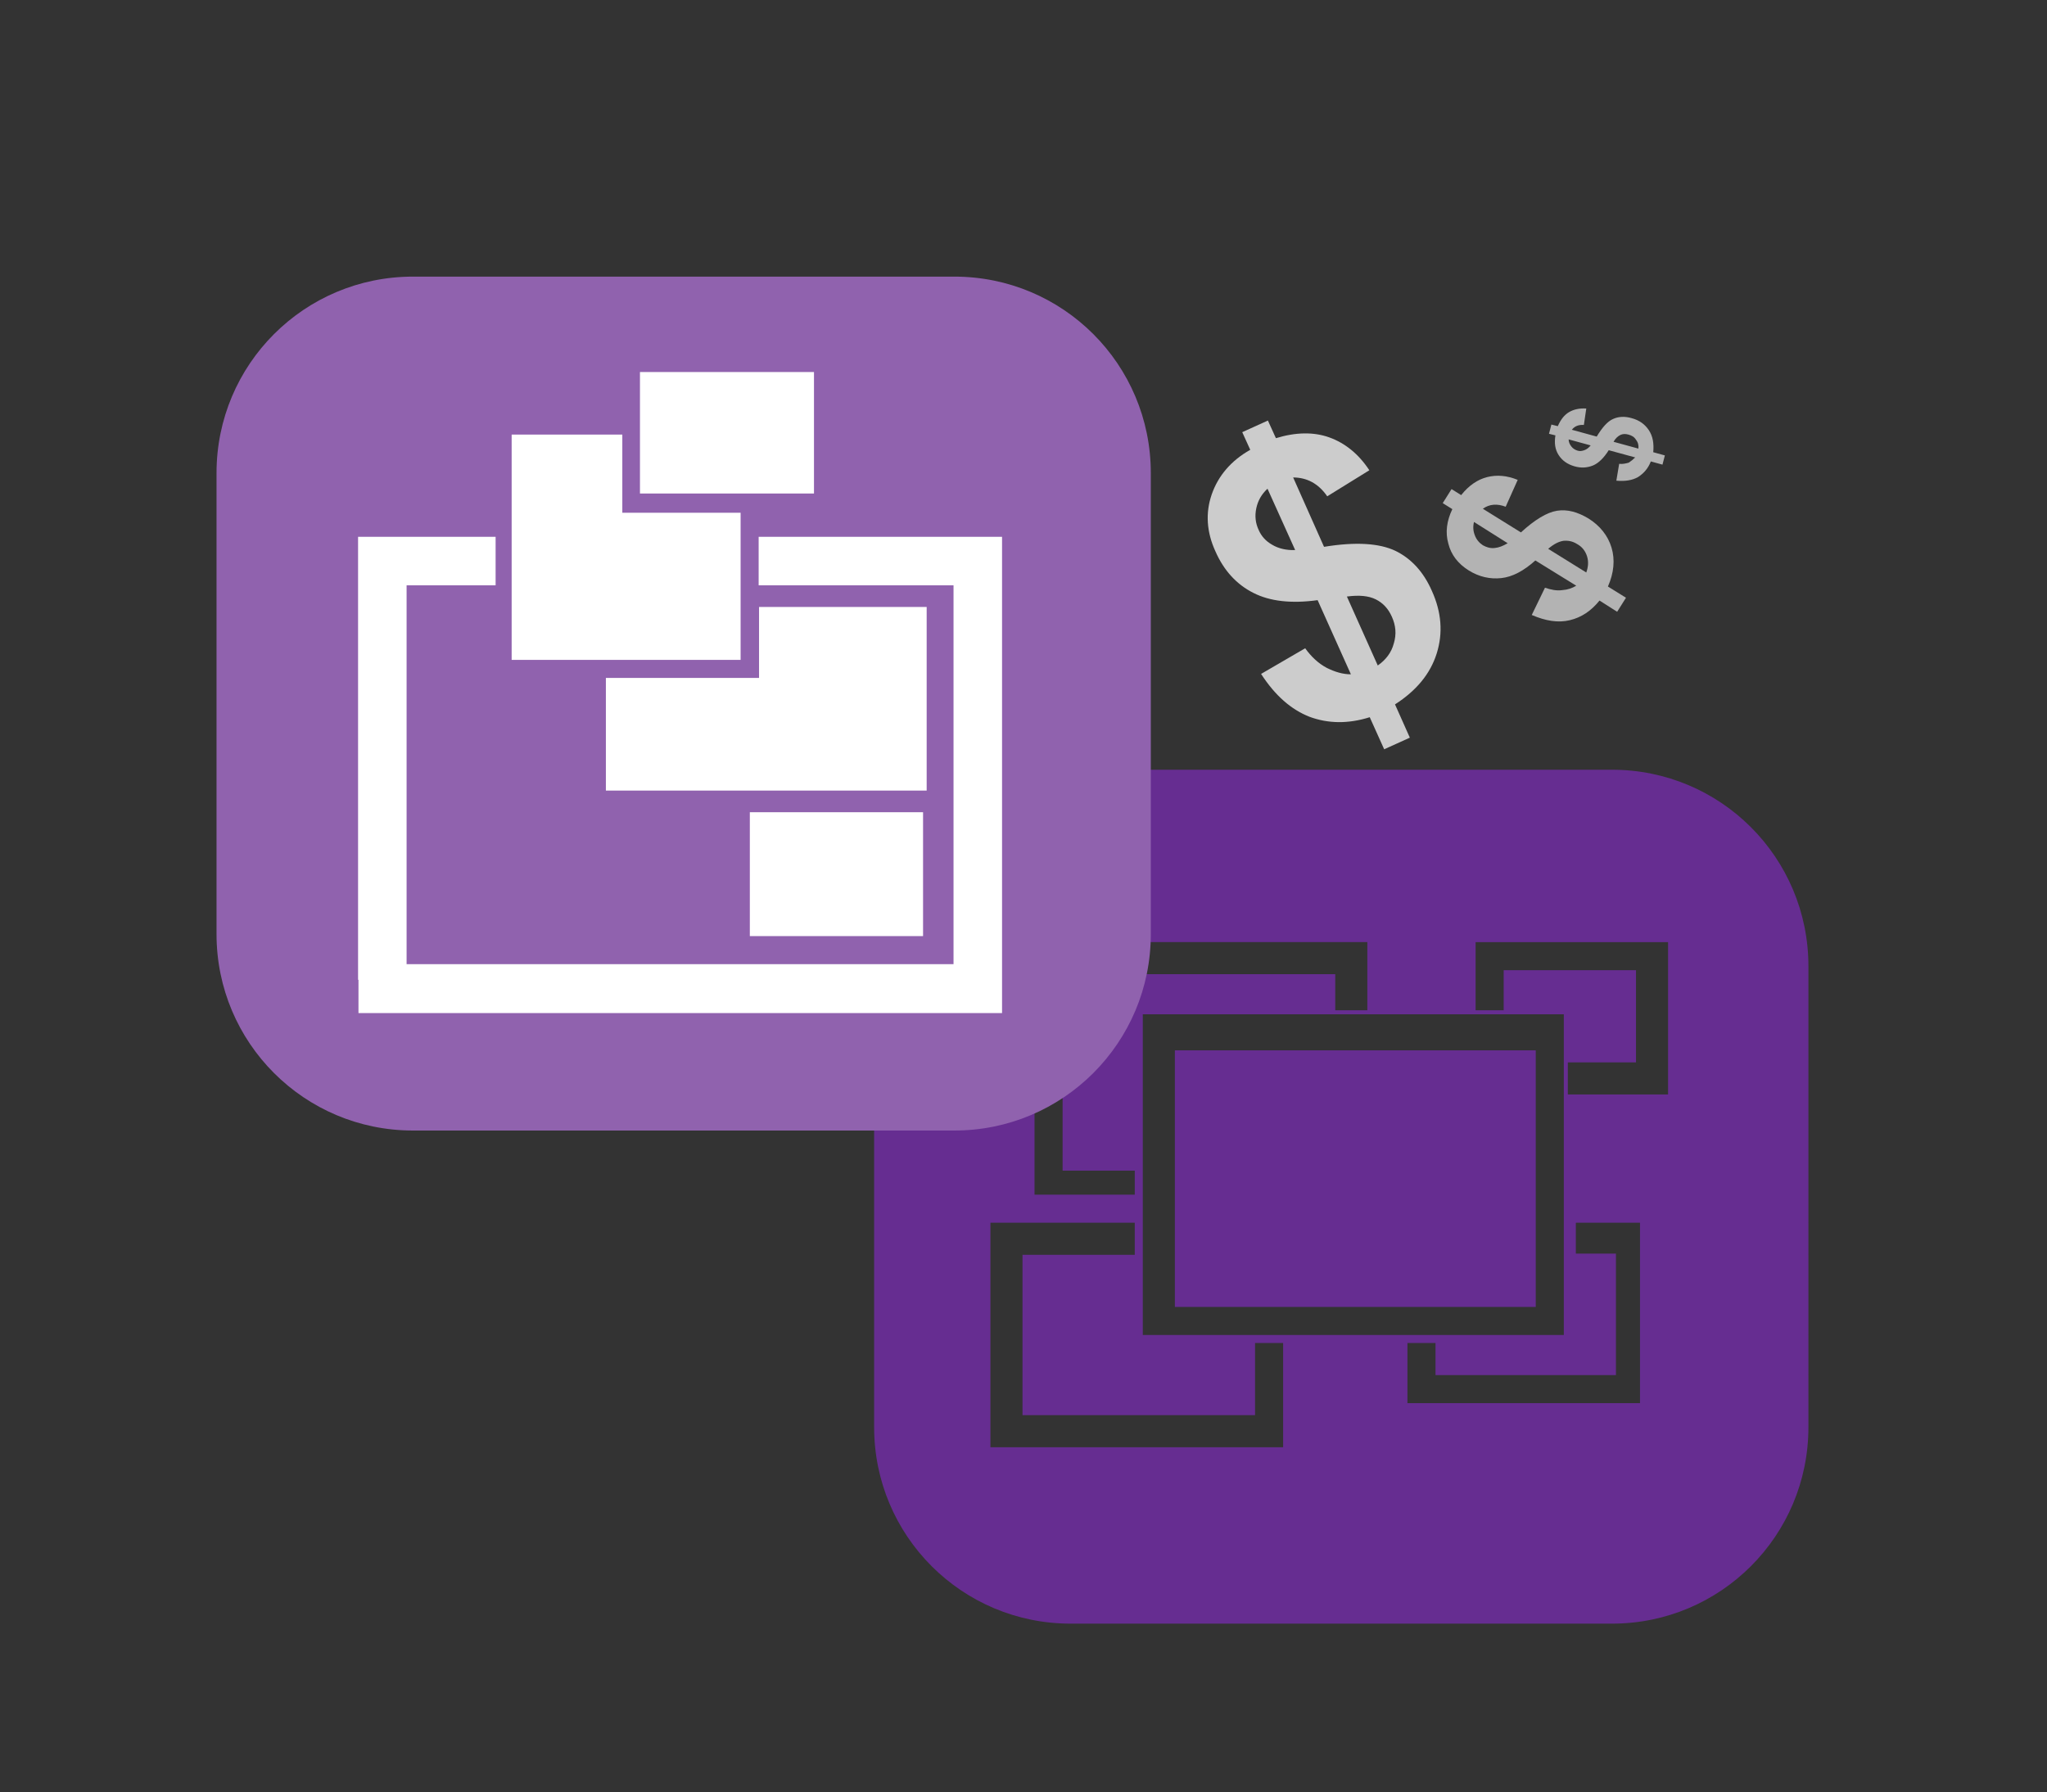 <?xml version="1.0" encoding="utf-8"?>
<!-- Generator: Adobe Illustrator 17.1.0, SVG Export Plug-In . SVG Version: 6.00 Build 0)  -->
<!DOCTYPE svg PUBLIC "-//W3C//DTD SVG 1.1//EN" "http://www.w3.org/Graphics/SVG/1.1/DTD/svg11.dtd">
<svg version="1.1" id="Camada_1" xmlns="http://www.w3.org/2000/svg" xmlns:xlink="http://www.w3.org/1999/xlink" x="0px" y="0px"
	 viewBox="0 0 510.5 447" enable-background="new 0 0 510.5 447" xml:space="preserve">
<rect x="0" y="0" width="510.5" height="447" fill="#333333" stroke="none"/>
<g>
	<rect x="293" y="262" fill="#662D91" width="90" height="64"/>
	<path fill="#662D91" d="M451,241c0-27.1-21.9-49-49-49H267c-27.1,0-49,21.9-49,49v115c0,27.1,21.9,49,49,49h135
		c27.1,0,49-21.9,49-49V241z M258,235h83v17h-8v-9h-68v49h18v6h-25V235z M390,253v80H285v-80H390z M320,361h-73v-56h36v8h-28v40h58
		v-18h7V361z M409,350h-58v-15h7v8h45v-30.3l-10,0V305h16V350z M416,273h-25v-8h17v-23h-33v10h-7v-17h48V273z"/>
</g>
<g>
	<rect x="129" y="139" fill="#9062AE" width="89" height="65"/>
	<path fill="#9062AE" d="M287,118c0-27.1-21.9-49-49-49H103c-27.1,0-49,21.9-49,49v115c0,27.1,21.9,49,49,49h135
		c27.1,0,49-21.9,49-49V118z"/>
</g>
<g>
	<polygon fill="#FFFFFF" points="189.3,151.4 189.3,169.1 151.1,169.1 151.1,197.2 231.1,197.2 231.1,151.4 	"/>
	<rect x="187" y="202.6" fill="#FFFFFF" width="43.2" height="30.9"/>
	<polygon fill="#FFFFFF" points="155.2,127.9 155.2,108.4 127.6,108.4 127.6,127.9 127.6,145.1 127.6,164.6 184.7,164.6 
		184.7,127.9 	"/>
	<rect x="159.6" y="92.8" fill="#FFFFFF" width="43.4" height="30.3"/>
	<polygon fill="#FFFFFF" points="249.9,146 249.9,133.9 189.2,133.9 189.2,146 237.8,146 237.8,240.5 101.4,240.5 101.4,146 
		123.6,146 123.6,133.9 89.3,133.9 89.3,137.1 89.3,146 89.3,244.4 89.4,244.4 89.4,252.7 249.9,252.7 249.9,240.5 249.9,240.5 
		249.9,146 	"/>
</g>
<g>
	<path fill="#CCCCCC" d="M336.9,168.2l-8.3-18.5c-6.5,0.9-11.9,0.3-16-1.8c-4.2-2.1-7.4-5.6-9.5-10.4c-2.2-4.8-2.5-9.6-0.9-14.2
		c1.6-4.6,4.8-8.4,9.6-11.1l-2-4.4l6.4-2.9l2,4.4c4.9-1.5,9.4-1.6,13.3-0.2c3.9,1.4,7.3,4.1,10,8.2l-10.5,6.5
		c-2.2-3.2-5.1-4.7-8.5-4.7l7.7,17.3c7.9-1.3,13.8-0.9,17.8,1c3.9,1.9,7,5.2,9.1,10c2.4,5.3,2.8,10.5,1.2,15.6
		c-1.6,5.1-5.1,9.3-10.4,12.7l3.7,8.3l-6.4,2.9l-3.6-8c-5.4,1.7-10.4,1.6-15-0.1c-4.6-1.8-8.6-5.3-12.1-10.7l11-6.4
		c1.5,2.1,3.3,3.8,5.4,4.9C332.9,167.6,334.9,168.2,336.9,168.2z M316.1,121.9c-1.5,1.4-2.4,3-2.8,4.9c-0.4,1.9-0.2,3.7,0.6,5.4
		c0.7,1.6,1.8,2.8,3.4,3.7c1.5,0.9,3.5,1.4,5.7,1.3L316.1,121.9z M343.6,166c2-1.4,3.4-3.2,4-5.5c0.7-2.3,0.5-4.5-0.5-6.7
		c-0.9-2-2.2-3.4-4-4.3c-1.8-0.9-4.2-1.1-7.2-0.7L343.6,166z"/>
</g>
<g>
	<path fill="#B3B3B3" d="M393.1,146.1l-10.2-6.3c-2.9,2.6-5.7,4.1-8.5,4.4c-2.8,0.3-5.5-0.3-8.1-1.9c-2.7-1.7-4.4-3.9-5.1-6.7
		c-0.8-2.8-0.4-5.7,1-8.6l-2.4-1.5l2.2-3.5l2.4,1.5c1.9-2.4,4.1-3.9,6.5-4.5c2.4-0.6,4.9-0.4,7.6,0.7l-3,6.7c-2.1-0.8-4-0.7-5.7,0.5
		l9.5,5.9c3.5-3.2,6.5-5,9-5.4c2.6-0.4,5.1,0.3,7.8,1.9c2.9,1.8,4.9,4.3,5.8,7.3s0.6,6.3-0.9,9.7l4.5,2.8l-2.2,3.5l-4.4-2.8
		c-2.1,2.6-4.5,4.2-7.4,4.9s-6,0.2-9.5-1.3l3.3-6.8c1.5,0.5,2.9,0.8,4.3,0.6C391,147.1,392.1,146.7,393.1,146.1z M367.6,130.2
		c-0.3,1.2-0.2,2.3,0.2,3.3c0.4,1.1,1.1,1.9,2,2.5c0.9,0.5,1.8,0.8,2.9,0.7c1.1-0.1,2.1-0.5,3.3-1.2L367.6,130.2z M395.6,142.8
		c0.5-1.4,0.6-2.7,0.2-4c-0.4-1.3-1.2-2.4-2.5-3.1c-1.1-0.7-2.2-0.9-3.4-0.8c-1.2,0.2-2.4,0.8-3.8,2L395.6,142.8z"/>
</g>
<g>
	<path fill="#B3B3B3" d="M407.8,114.1l-6.6-1.8c-1.2,1.9-2.5,3.2-3.9,3.8c-1.5,0.6-3,0.7-4.7,0.2c-1.7-0.5-3-1.4-3.9-2.8
		c-0.9-1.4-1.1-3-0.8-4.9l-1.6-0.4l0.6-2.3l1.6,0.4c0.7-1.6,1.6-2.8,2.8-3.5c1.2-0.7,2.6-1,4.3-0.9l-0.6,4.1c-1.3-0.1-2.3,0.3-3,1.2
		l6.2,1.7c1.4-2.3,2.7-3.8,4.1-4.4c1.3-0.6,2.9-0.7,4.6-0.2c1.9,0.5,3.3,1.5,4.3,3c1,1.5,1.3,3.3,1.1,5.5l2.9,0.8l-0.6,2.3l-2.9-0.8
		c-0.7,1.8-1.8,3-3.2,3.9c-1.4,0.8-3.2,1.1-5.4,0.9l0.7-4.2c0.9,0.1,1.7-0.1,2.4-0.3C406.8,115,407.3,114.6,407.8,114.1z
		 M391.2,109.6c0,0.7,0.3,1.3,0.7,1.8c0.4,0.5,0.9,0.8,1.5,1c0.6,0.2,1.1,0.1,1.7-0.1c0.6-0.2,1.1-0.6,1.6-1.2L391.2,109.6z
		 M408.6,111.9c0.1-0.8-0.1-1.6-0.6-2.2c-0.4-0.7-1.1-1.1-1.9-1.3c-0.7-0.2-1.4-0.2-2,0.1c-0.6,0.3-1.2,0.8-1.7,1.7L408.6,111.9z"/>
</g>
</svg>

